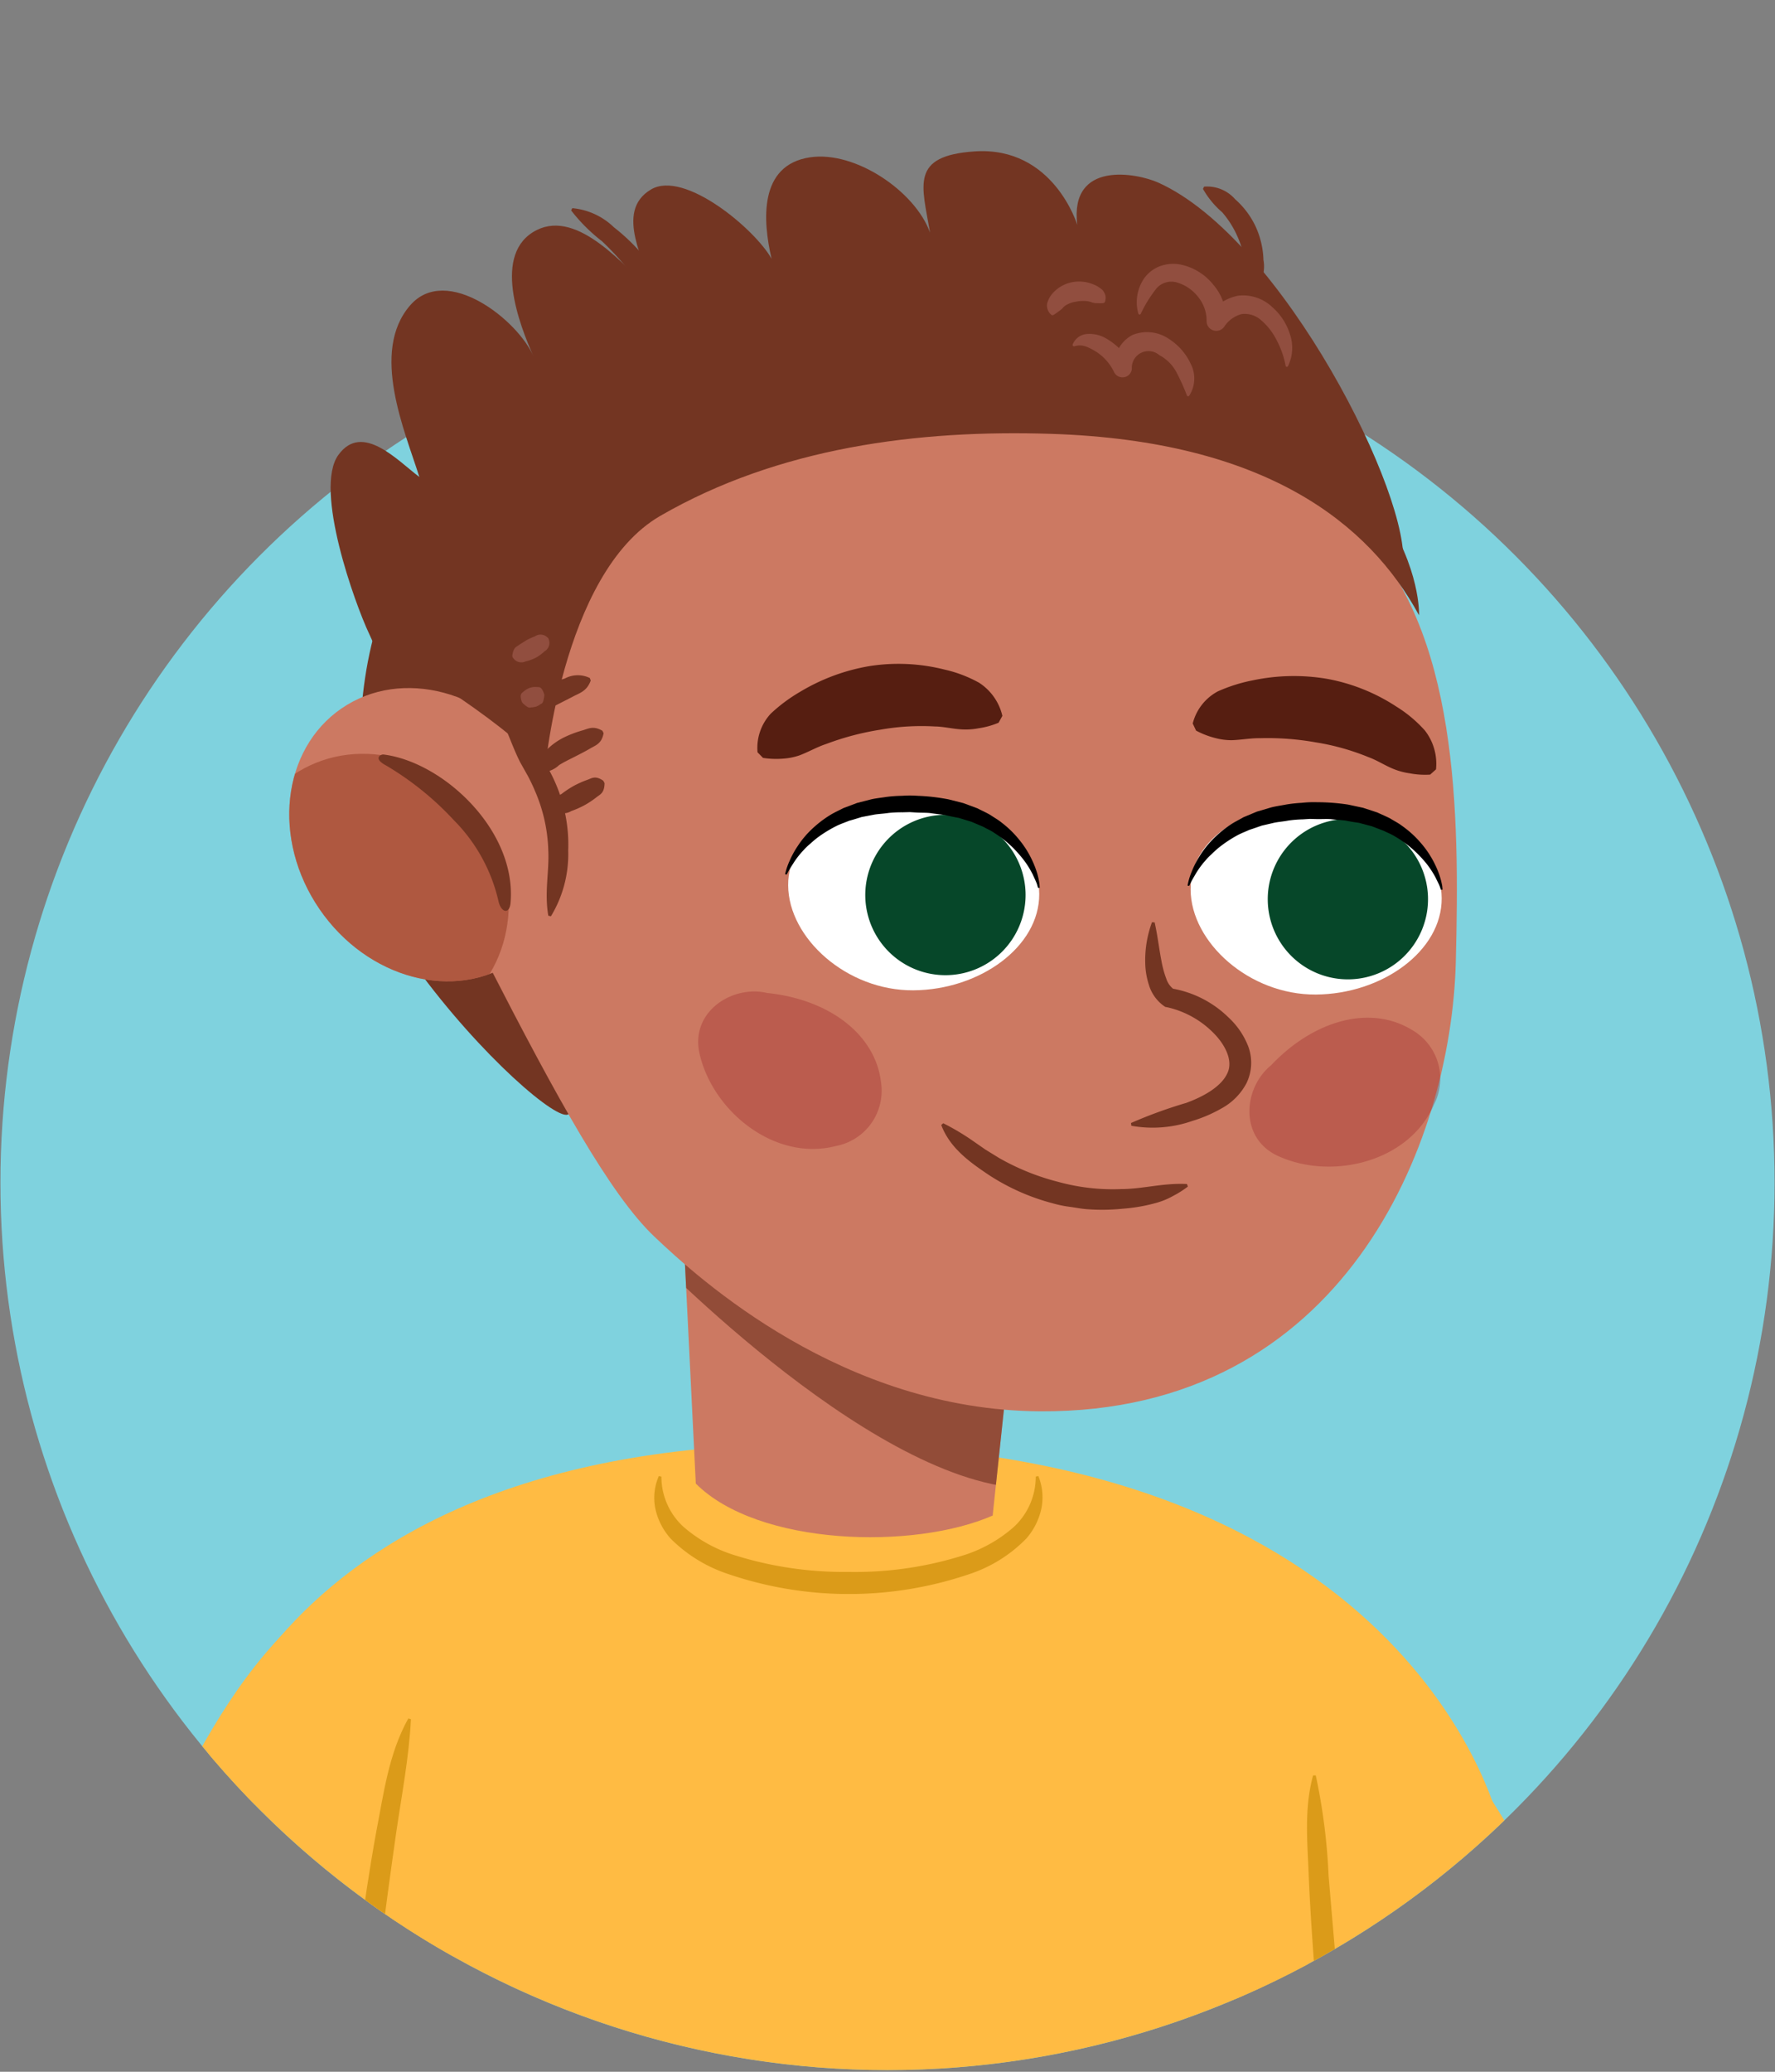 <svg id="a6d0bfa8-e00d-4dd7-a1d3-70ebddb45652" data-name="Artwork" xmlns="http://www.w3.org/2000/svg" xmlns:xlink="http://www.w3.org/1999/xlink" width="150" height="175" viewBox="0 0 150 175"><rect x="0" y="0" width="150" height="175" fill="#808080" stroke="none"/><defs><style>.e9994627-937e-4095-abc1-77e1e46ebfe3{fill:none;}.a3fabec9-156a-4831-9ba8-02107c332c68{fill:#cc7962;}.a3497874-6c97-494f-8c68-0aeaf8b60d6e{fill:#fff;}.f33cc08d-f95d-4363-bdb0-004c6411fdd5{clip-path:url(#bfa07d25-55ab-499e-9fb6-587a73e69491);}.e9076f1f-bd13-4b79-b502-e410d7914d1d,.f934f6df-2a8d-4297-abd7-616dd0db45f2{fill:#b55e23;}.e9076f1f-bd13-4b79-b502-e410d7914d1d{opacity:0.39;}.f934f6df-2a8d-4297-abd7-616dd0db45f2{opacity:0.19;}.e8dde90e-50f9-4afd-ace5-7f0ddda7971a{clip-path:url(#ef1ab027-4108-4637-b8a8-99f7508ab5b7);}.af99b703-4bc7-4ebb-bd26-7085fc15b0b3{fill:#fcb614;}.a55db6a9-d053-4777-84ec-f3f56bf72d0f{fill:#7fd2de;}.ae1082ba-ce94-4b63-aac4-3c9031c5a81f{clip-path:url(#b9194baa-db13-4b9d-afb5-2ad4e0cfd9e4);}.f7254c19-b1ca-4b96-8f96-f552744641a9{fill:#ffbb43;}.a231a1b7-c214-4877-95ba-d5515067db8c{clip-path:url(#b000122e-221c-429a-ab7e-6e79c410f436);}.b7e5991a-b957-4137-b6ca-6aff2479e3a1,.be5191f9-6c74-4fe7-bdf8-f1490bfb54ae{fill:#733522;}.be5191f9-6c74-4fe7-bdf8-f1490bfb54ae{opacity:0.65;}.a8275e9a-7746-49a9-8885-0bf4c00418dd{fill:#db9b19;}.bcc3a692-00a1-47fe-85b0-415d6711a38c{fill:#561e11;}.b2a83a4f-1602-48c9-bc4d-db7c3d9bf7b4{clip-path:url(#a3010fba-ef36-447a-b26a-5032062287a8);}.fa15eca1-ccad-4f35-a57c-18b1a9b3e65a{fill:#064729;}.eb5e707c-7e97-466a-9a12-8241643d31a0{clip-path:url(#bd4d3188-299d-47f3-b0a1-72e9346f1ba4);}.b868554c-1c99-4399-ba45-195f3f7d0852{fill:#a23131;opacity:0.4;}.b2dde1a5-434e-4b2b-969a-e7a07315ebbc{clip-path:url(#ad46d4c8-6224-4531-9fad-0888b734d805);}.b2a54610-61b8-42eb-8af0-de934f912e08{fill:#a34b33;opacity:0.7;}.a0a402f7-4eba-4638-8503-b5539b121c4f{fill:#914e3f;}</style><clipPath id="bfa07d25-55ab-499e-9fb6-587a73e69491"><path class="e9994627-937e-4095-abc1-77e1e46ebfe3" d="M-557.907-95.01a74.964,74.964,0,0,0,74.964,74.963A74.963,74.963,0,0,0-407.98-95.01c0-18.113-2.526-108.42-2.526-108.42l-144.727-.364S-557.907-113.928-557.907-95.01Z"/></clipPath><clipPath id="ef1ab027-4108-4637-b8a8-99f7508ab5b7"><path class="e9994627-937e-4095-abc1-77e1e46ebfe3" d="M.037-93.169A74.963,74.963,0,0,0,75-18.206a74.963,74.963,0,0,0,74.963-74.963c0-41.4-23.273-96.482-74.963-96.506C8.619-189.7.037-134.57.037-93.169Z"/></clipPath><clipPath id="b9194baa-db13-4b9d-afb5-2ad4e0cfd9e4"><path class="e9994627-937e-4095-abc1-77e1e46ebfe3" d="M.037,99.9a74.963,74.963,0,0,0,149.926,0c0-17.853-3.707-97.783-3.707-97.783H4.438S.037,81.784.037,99.9Z"/></clipPath><clipPath id="b000122e-221c-429a-ab7e-6e79c410f436"><path class="a3fabec9-156a-4831-9ba8-02107c332c68" d="M57.474,98.454,58.8,125.317c5.284,5.284,18.451,5.614,25.088,2.7l1.56-14.716Z"/></clipPath><clipPath id="a3010fba-ef36-447a-b26a-5032062287a8"><path class="a3497874-6c97-494f-8c68-0aeaf8b60d6e" d="M66.605,74.787c.027,4.459,4.954,8.9,10.575,8.864s10.669-3.679,10.642-8.138S82.7,67.471,77.081,67.505,66.577,70.328,66.605,74.787Z"/></clipPath><clipPath id="bd4d3188-299d-47f3-b0a1-72e9346f1ba4"><path class="a3497874-6c97-494f-8c68-0aeaf8b60d6e" d="M100.615,75.143c.027,4.46,4.954,8.9,10.575,8.865s10.67-3.68,10.642-8.138-5.118-8.043-10.74-8.008S100.588,70.684,100.615,75.143Z"/></clipPath><clipPath id="ad46d4c8-6224-4531-9fad-0888b734d805"><path class="a3fabec9-156a-4831-9ba8-02107c332c68" d="M43.489,81.178C38.421,84.65,31.039,82.685,27,76.79s-3.2-13.485,1.87-16.956,12.451-1.508,16.487,4.388S48.558,77.708,43.489,81.178Z"/></clipPath></defs><g class="f33cc08d-f95d-4363-bdb0-004c6411fdd5"><circle class="e9076f1f-bd13-4b79-b502-e410d7914d1d" cx="125.42" cy="8.791" r="1.235"/><circle class="e9076f1f-bd13-4b79-b502-e410d7914d1d" cx="103.009" cy="31.262" r="1.235"/><circle class="e9076f1f-bd13-4b79-b502-e410d7914d1d" cx="124.95" cy="14.497" r="1.235"/><circle class="e9076f1f-bd13-4b79-b502-e410d7914d1d" cx="128.891" cy="19.262" r="1.235"/><circle class="e9076f1f-bd13-4b79-b502-e410d7914d1d" cx="130.95" cy="15.909" r="1.235"/><circle class="e9076f1f-bd13-4b79-b502-e410d7914d1d" cx="129.009" cy="11.673" r="1.235"/><circle class="f934f6df-2a8d-4297-abd7-616dd0db45f2" cx="111.773" cy="19.673" r="1.235"/><circle class="f934f6df-2a8d-4297-abd7-616dd0db45f2" cx="136.597" cy="18.32" r="1.235"/><circle class="f934f6df-2a8d-4297-abd7-616dd0db45f2" cx="94.95" cy="15.026" r="1.235"/><circle class="e9076f1f-bd13-4b79-b502-e410d7914d1d" cx="100.597" cy="24.203" r="1.235"/><circle class="e9076f1f-bd13-4b79-b502-e410d7914d1d" cx="108.361" cy="26.144" r="1.235"/></g><g class="e8dde90e-50f9-4afd-ace5-7f0ddda7971a"><path class="af99b703-4bc7-4ebb-bd26-7085fc15b0b3" d="M90.237-5.57A102.914,102.914,0,0,1,74.468-39.247c1,1.329,5.817,5.041,12.5.913,8.566-5.293,8.044-11.31,5.062-15.388.153-.016.445.306.445.306s13.28,12.09,30.154,30.777C138.275-5.308,133.858,6.533,133.858,6.533s-3.569,9.436-11.18,11.5C109.205,21.683,101.988,10.479,90.237-5.57Z"/></g><circle class="a55db6a9-d053-4777-84ec-f3f56bf72d0f" cx="75" cy="99.897" r="74.963"/><g class="ae1082ba-ce94-4b63-aac4-3c9031c5a81f"><rect class="f7254c19-b1ca-4b96-8f96-f552744641a9" x="31.263" y="140.055" width="79.266" height="51.963"/><path class="f7254c19-b1ca-4b96-8f96-f552744641a9" d="M95.841,143.882l13.6,40.884s18.659-2.641,26.422-12.55c-3.57-10.381-17.955-43.756-48.334-48.194Z"/><path class="f7254c19-b1ca-4b96-8f96-f552744641a9" d="M28.851,133.9C17.584,141.27,13.467,156.2,6.3,169.065c0,0,10.923,12.97,23.211,15.7L41.8,157.459Z"/><path class="f7254c19-b1ca-4b96-8f96-f552744641a9" d="M16.282,152.467c1.366-.455,110.5,1.821,110.5,1.821s-6.827-31.4-55.98-32.314C21.193,121.056,16.282,152.467,16.282,152.467Z"/><path class="a3fabec9-156a-4831-9ba8-02107c332c68" d="M57.474,98.454,58.8,125.317c5.284,5.284,18.451,5.614,25.088,2.7l1.56-14.716Z"/><g class="a231a1b7-c214-4877-95ba-d5515067db8c"><path class="be5191f9-6c74-4fe7-bdf8-f1490bfb54ae" d="M53.952,104.84s19.129,20.183,32.462,20.872l1.869-11.805L60.94,91.1Z"/></g><path class="a8275e9a-7746-49a9-8885-0bf4c00418dd" d="M55.893,124.729a5.748,5.748,0,0,0,1.83,4.208A11.932,11.932,0,0,0,61.87,131.3a30.838,30.838,0,0,0,9.844,1.479,30.475,30.475,0,0,0,9.847-1.448A11.793,11.793,0,0,0,85.7,128.96a5.782,5.782,0,0,0,1.826-4.233l.223-.044a4.779,4.779,0,0,1,.26,2.718,5.651,5.651,0,0,1-1.266,2.545,11.925,11.925,0,0,1-4.6,2.94,31.643,31.643,0,0,1-20.858-.016,12.286,12.286,0,0,1-4.621-2.917,5.577,5.577,0,0,1-1.289-2.545,4.6,4.6,0,0,1,.3-2.727Z"/><path class="a8275e9a-7746-49a9-8885-0bf4c00418dd" d="M34.727,145.221c-.17,3.315-.8,6.477-1.265,9.72s-.9,6.469-1.31,9.712c-.435,3.239-.828,6.484-1.216,9.727l-.532,4.865c-.2,1.622-.456,3.224-.779,4.857l-.227.008c-.735-3.311-.359-6.624-.117-9.892s.62-6.543,1.017-9.8c.444-3.255.915-6.507,1.508-9.743.624-3.214,1.041-6.541,2.7-9.521Z"/><path class="a8275e9a-7746-49a9-8885-0bf4c00418dd" d="M111.192,149.967a50.738,50.738,0,0,1,1.084,8.489l.724,8.515c.2,2.843.423,5.686.586,8.535a35.376,35.376,0,0,1-.071,8.594l-.228.012a41.724,41.724,0,0,1-1.357-8.471c-.3-2.837-.548-5.679-.793-8.523-.206-2.847-.413-5.695-.535-8.552-.1-2.848-.422-5.727.363-8.6Z"/><path class="b7e5991a-b957-4137-b6ca-6aff2479e3a1" d="M37.772,43.03c-10.51,9.139-8.19,31-2.663,38.6S47.249,94.862,48.058,94.1s8.844-54.913,7.8-54.52S37.772,43.03,37.772,43.03Z"/><path class="b7e5991a-b957-4137-b6ca-6aff2479e3a1" d="M97.889,15.428c-1.83-.824-7.514-1.9-6.854,3.56,0,0-2.009-6.643-8.66-6.2-5.5.367-4.458,2.853-3.78,6.859-1.252-3.487-6.316-6.926-10.137-6.359-4.347.645-4.006,5.348-3.255,8.572C63.827,19.383,57.845,14.34,55.021,16c-3.19,1.88-.37,6.2.05,8.619-2.229-2.061-6.208-6.949-9.719-5.183-3.818,1.921-1.467,7.984-.254,10.7-1.3-3.09-7.364-7.869-10.433-4.348-3.417,3.922-.42,10.685.772,14.5-1.848-1.389-4.818-4.651-6.841-1.861-2.105,2.9,1.426,12.633,2.591,15.092,1.23,2.6,1.284,4.276,3.818,3.094,2.055-.959,18.2-27.543,52.058-26,11.544.526,23.327,8.488,31.479,17.24C119.389,42.156,108.418,20.17,97.889,15.428Z"/><path class="a3fabec9-156a-4831-9ba8-02107c332c68" d="M55.292,104.45C59.03,108,71.206,119.127,87.926,119.214c25.571.134,34.708-22.548,35.1-37.96.326-12.812.2-27.95-8.132-36.467-7.512-7.677-11.095-14.7-27.674-15.71S48.5,30.906,42.437,43.053s-1.168,38.4-1.168,38.4C47.069,92.751,51.555,100.905,55.292,104.45Z"/><path class="bcc3a692-00a1-47fe-85b0-415d6711a38c" d="M100.794,61.115a4.248,4.248,0,0,1,2.122-2.715,13.586,13.586,0,0,1,2.96-.934,16.8,16.8,0,0,1,6.252-.128,15.881,15.881,0,0,1,5.865,2.341,10.977,10.977,0,0,1,2.414,2.019,4.565,4.565,0,0,1,.945,3.29l-.494.443a6.923,6.923,0,0,1-1.744-.112,5.8,5.8,0,0,1-1.315-.349c-.768-.306-1.409-.745-2.152-1.014a19.981,19.981,0,0,0-4.454-1.249,23.117,23.117,0,0,0-4.683-.352c-.805-.015-1.586.14-2.413.169a5.267,5.267,0,0,1-1.347-.17,7.2,7.2,0,0,1-1.673-.639Z"/><path class="bcc3a692-00a1-47fe-85b0-415d6711a38c" d="M64.017,63.545a4.253,4.253,0,0,1,1.115-3.261,13.6,13.6,0,0,1,2.49-1.852,16.8,16.8,0,0,1,5.865-2.169,15.858,15.858,0,0,1,6.309.29,10.984,10.984,0,0,1,2.942,1.116,4.562,4.562,0,0,1,1.97,2.8l-.321.58a6.889,6.889,0,0,1-1.685.466,5.731,5.731,0,0,1-1.356.1c-.826-.037-1.575-.242-2.365-.253a19.964,19.964,0,0,0-4.618.28,23.041,23.041,0,0,0-4.539,1.2c-.766.25-1.453.653-2.225.95a5.272,5.272,0,0,1-1.328.282,7.293,7.293,0,0,1-1.791-.055Z"/><path class="a3497874-6c97-494f-8c68-0aeaf8b60d6e" d="M66.605,74.787c.027,4.459,4.954,8.9,10.575,8.864s10.669-3.679,10.642-8.138S82.7,67.471,77.081,67.505,66.577,70.328,66.605,74.787Z"/><g class="b2a83a4f-1602-48c9-bc4d-db7c3d9bf7b4"><path class="fa15eca1-ccad-4f35-a57c-18b1a9b3e65a" d="M73.246,74.31A6.773,6.773,0,1,0,78.9,68.9,6.776,6.776,0,0,0,73.246,74.31Z"/></g><path class="a3497874-6c97-494f-8c68-0aeaf8b60d6e" d="M100.615,75.143c.027,4.46,4.954,8.9,10.575,8.865s10.67-3.68,10.642-8.138-5.118-8.043-10.74-8.008S100.588,70.684,100.615,75.143Z"/><g class="eb5e707c-7e97-466a-9a12-8241643d31a0"><path class="fa15eca1-ccad-4f35-a57c-18b1a9b3e65a" d="M107.257,74.667a6.772,6.772,0,1,0,5.654-5.412A6.776,6.776,0,0,0,107.257,74.667Z"/></g><path class="b7e5991a-b957-4137-b6ca-6aff2479e3a1" d="M95.577,94.86a39.375,39.375,0,0,1,4.67-1.7c1.465-.534,2.934-1.366,3.452-2.46.535-1.039-.109-2.4-1.159-3.455a7.949,7.949,0,0,0-3.86-2.153l-.206-.04-.118-.08a3.385,3.385,0,0,1-1.263-1.77,6.374,6.374,0,0,1-.312-1.844A9.272,9.272,0,0,1,97.35,77.9l.227.016c.254,1.143.376,2.253.583,3.3a8.179,8.179,0,0,0,.4,1.455,1.808,1.808,0,0,0,.679.928l-.324-.12a9,9,0,0,1,4.91,2.471,6.579,6.579,0,0,1,1.641,2.388,3.96,3.96,0,0,1-.13,3.16,5.164,5.164,0,0,1-2.087,2.116,11.825,11.825,0,0,1-2.487,1.07,10.168,10.168,0,0,1-5.155.409Z"/><path class="b868554c-1c99-4399-ba45-195f3f7d0852" d="M119.313,86.992c-3.55-2.16-8.314-.792-11.9,2.993-2.351,1.911-2.707,6.128.559,7.645,4.537,2.106,11.145.541,13.232-4.378A4.745,4.745,0,0,0,119.313,86.992Z"/><path class="b868554c-1c99-4399-ba45-195f3f7d0852" d="M74.459,91.477c-.454-4.13-4.444-7.072-9.629-7.6-2.948-.7-6.508,1.593-5.717,5.106,1.1,4.881,6.368,9.163,11.54,7.816A4.746,4.746,0,0,0,74.459,91.477Z"/><path class="a3fabec9-156a-4831-9ba8-02107c332c68" d="M43.489,81.178C38.421,84.65,31.039,82.685,27,76.79s-3.2-13.485,1.87-16.956,12.451-1.508,16.487,4.388S48.558,77.708,43.489,81.178Z"/><g class="b2dde1a5-434e-4b2b-969a-e7a07315ebbc"><path class="b2a54610-61b8-42eb-8af0-de934f912e08" d="M38.387,85.427C33.318,88.9,26.152,87.25,22.381,81.744s-2.715-12.782,2.353-16.253,12.235-1.821,16,3.682S43.456,81.956,38.387,85.427Z"/></g><path class="b7e5991a-b957-4137-b6ca-6aff2479e3a1" d="M32.408,63.733c-.234-.029-.905.332.209.921a25.385,25.385,0,0,1,5.743,4.634,14.169,14.169,0,0,1,3.788,6.934c.268.922.913.968.995.059C43.691,70.124,37.412,64.348,32.408,63.733Z"/><path class="b7e5991a-b957-4137-b6ca-6aff2479e3a1" d="M79.711,94.88a20.245,20.245,0,0,1,2.438,1.443l1.123.779,1.161.714a19.98,19.98,0,0,0,5,2.017,17.316,17.316,0,0,0,5.328.608c1.828-.006,3.531-.531,5.544-.427l.078.215a8.305,8.305,0,0,1-1.254.794,6.26,6.26,0,0,1-1.361.567,14.388,14.388,0,0,1-2.9.51,16.911,16.911,0,0,1-2.969.043c-.5-.032-.983-.134-1.475-.2a9.626,9.626,0,0,1-1.458-.3,18.366,18.366,0,0,1-5.4-2.393c-1.615-1.085-3.286-2.268-4.024-4.223Z"/><path d="M66.487,73.874s.045-.1.141-.28.263-.431.46-.745a7.256,7.256,0,0,1,.822-1.04,5.356,5.356,0,0,1,.577-.552,8.015,8.015,0,0,1,.667-.556,10.9,10.9,0,0,1,1.642-.986c.308-.14.64-.253.964-.386.344-.094.691-.2,1.041-.312l1.113-.214c.379-.055.776-.073,1.164-.132a10.348,10.348,0,0,1,1.2-.056l.607-.016.595.037c.421.025.911,0,1.273.066.38.054.758.088,1.137.15.378.094.759.166,1.136.236l1.073.328.993.422c.3.171.63.306.906.5a9.6,9.6,0,0,1,1.508,1.176,10.445,10.445,0,0,1,1.1,1.253,7.971,7.971,0,0,1,.684,1.131c.148.338.282.6.345.8l.087.3h.143s-.008-.112-.022-.323a6.318,6.318,0,0,0-.186-.88,8.173,8.173,0,0,0-.513-1.294,8.08,8.08,0,0,0-.973-1.519,8.56,8.56,0,0,0-1.524-1.495c-.293-.243-.639-.43-.968-.655-.346-.2-.719-.366-1.086-.555l-1.184-.439-1.251-.317a17.239,17.239,0,0,0-2.61-.3,9.217,9.217,0,0,0-1.319,0,11.533,11.533,0,0,0-1.306.093c-.428.068-.858.108-1.274.2l-1.221.312-1.142.429c-.355.183-.711.346-1.039.535a9.371,9.371,0,0,0-1.695,1.3,7.854,7.854,0,0,0-1.149,1.39,7.588,7.588,0,0,0-.669,1.22,5.654,5.654,0,0,0-.389,1.152Z"/><path d="M100.5,74.83s.041-.106.13-.286.247-.44.432-.762a7.264,7.264,0,0,1,.782-1.069,5.423,5.423,0,0,1,.557-.573,8.027,8.027,0,0,1,.646-.581,10.8,10.8,0,0,1,1.6-1.045c.3-.152.63-.278.949-.423.341-.106.683-.23,1.029-.35l1.1-.255c.377-.069.772-.1,1.159-.175a10.184,10.184,0,0,1,1.2-.1l.605-.038.6.015c.422.009.91-.031,1.275.018.382.04.761.06,1.142.108.38.08.764.138,1.144.193l1.084.288c.342.132.679.26,1.008.386.309.159.641.282.924.46a9.529,9.529,0,0,1,1.55,1.12,10.365,10.365,0,0,1,1.148,1.21,7.95,7.95,0,0,1,.726,1.105c.16.332.3.594.375.785l.1.293.142-.005s-.012-.112-.033-.322a6.624,6.624,0,0,0-.219-.872,8.281,8.281,0,0,0-.561-1.275,8.144,8.144,0,0,0-1.029-1.482,8.56,8.56,0,0,0-1.579-1.437c-.3-.232-.654-.405-.991-.618-.353-.184-.732-.339-1.107-.515l-1.2-.394-1.262-.27a17.264,17.264,0,0,0-2.618-.2,9.221,9.221,0,0,0-1.319.052,11.45,11.45,0,0,0-1.3.142c-.426.083-.854.139-1.266.244l-1.209.357-1.125.47c-.347.2-.7.373-1.018.574a9.365,9.365,0,0,0-1.645,1.362,7.835,7.835,0,0,0-1.1,1.432,7.607,7.607,0,0,0-.623,1.244,5.542,5.542,0,0,0-.346,1.166Z"/><path class="b7e5991a-b957-4137-b6ca-6aff2479e3a1" d="M45.987,65.66s1.38-17.216,9.812-22.085c9.988-5.769,21.749-7.3,33.066-6.926,18.13.593,26.849,7.58,31.053,15.321,0,0,.713-15.728-28-24.587C61.046,17.856,40.5,32.819,36.451,45.223c-.649,1.99-2.724,8.5-3.124,10.249C41.324,60.108,47.515,65.416,45.987,65.66Z"/><path class="b7e5991a-b957-4137-b6ca-6aff2479e3a1" d="M40.271,57.032a2.351,2.351,0,0,1,1.507.458,5.039,5.039,0,0,1,1.107,1.072,13.786,13.786,0,0,1,1.433,2.526c.407.846.782,1.712,1.2,2.44l.717,1.2c.234.431.464.865.662,1.319a13.009,13.009,0,0,1,1.12,5.8,10.1,10.1,0,0,1-1.46,5.55l-.222-.05c-.339-1.972.085-3.722,0-5.5A13.563,13.563,0,0,0,45.2,66.789c-.164-.4-.361-.8-.561-1.189l-.682-1.215c-.46-.914-.775-1.78-1.133-2.63-.342-.853-.737-1.657-1.117-2.435a5.588,5.588,0,0,0-1.486-2.067Z"/><path class="b7e5991a-b957-4137-b6ca-6aff2479e3a1" d="M49.922,57.483c-.343.945-.986,1.063-1.549,1.38l-1.694.866-1.717.813a2.573,2.573,0,0,1-2.028.408l-.123-.191a2.421,2.421,0,0,1,1.31-1.651,12.768,12.768,0,0,1,1.73-1.056,12.5,12.5,0,0,1,1.884-.74,2.315,2.315,0,0,1,2.107-.042Z"/><path class="b7e5991a-b957-4137-b6ca-6aff2479e3a1" d="M51.007,61.93c-.16.921-.715,1.034-1.169,1.317-.464.268-.928.5-1.362.721s-.842.415-1.228.659a2.174,2.174,0,0,1-1.517.6l-.184-.134a1.6,1.6,0,0,1,.636-1.739,5.579,5.579,0,0,1,1.45-1.051,9.345,9.345,0,0,1,1.539-.592c.521-.138.937-.453,1.738.017Z"/><path class="b7e5991a-b957-4137-b6ca-6aff2479e3a1" d="M51.089,66.15c-.008.877-.406.959-.718,1.222a7.76,7.76,0,0,1-1,.657,8.258,8.258,0,0,1-1.095.482,1.308,1.308,0,0,1-1.418-.04l-.119-.194a1.212,1.212,0,0,1,.7-1.2,8.465,8.465,0,0,1,1.024-.681,8.136,8.136,0,0,1,1.121-.506c.394-.125.7-.43,1.4.059Z"/><path class="b7e5991a-b957-4137-b6ca-6aff2479e3a1" d="M105.711,24.61a6.8,6.8,0,0,1-.5-2.506,8.8,8.8,0,0,0-.681-2.226,8.037,8.037,0,0,0-1.248-1.949,7.382,7.382,0,0,1-1.622-1.972l.094-.19a3.135,3.135,0,0,1,2.623,1.062,7.056,7.056,0,0,1,1.739,2.319,7.3,7.3,0,0,1,.655,2.813,3.008,3.008,0,0,1-.855,2.7Z"/><path class="b7e5991a-b957-4137-b6ca-6aff2479e3a1" d="M56.857,29.2a20.182,20.182,0,0,1-1.637-3.247,19.365,19.365,0,0,0-1.947-2.945,24.179,24.179,0,0,0-2.4-2.632,14.476,14.476,0,0,1-2.61-2.605l.1-.188A5.806,5.806,0,0,1,51.88,19.2a16.512,16.512,0,0,1,2.763,2.729,14.267,14.267,0,0,1,2,3.366c.481,1.2,1,2.526.428,3.886Z"/><path class="a0a402f7-4eba-4638-8503-b5539b121c4f" d="M108.644,30.9a7.545,7.545,0,0,0-.766-2.179,5.381,5.381,0,0,0-1.3-1.669,2.062,2.062,0,0,0-1.679-.516,2.535,2.535,0,0,0-1.452,1.076.819.819,0,0,1-1.48-.5v-.029a3.172,3.172,0,0,0-.7-1.98,3.549,3.549,0,0,0-1.778-1.235,1.667,1.667,0,0,0-1.763.5A11.013,11.013,0,0,0,96.4,26.511a.109.109,0,0,1-.147.047.12.12,0,0,1-.055-.069,3.569,3.569,0,0,1,.479-2.963A2.9,2.9,0,0,1,98.07,22.47a3.243,3.243,0,0,1,1.748-.112,4.781,4.781,0,0,1,2.731,1.711,4.425,4.425,0,0,1,1.055,3.094l-1.479-.532a3.967,3.967,0,0,1,2.515-1.655,3.579,3.579,0,0,1,2.87.96,5.03,5.03,0,0,1,1.509,2.33,3.552,3.552,0,0,1-.174,2.665.109.109,0,0,1-.147.043A.114.114,0,0,1,108.644,30.9Z"/><path class="a0a402f7-4eba-4638-8503-b5539b121c4f" d="M100.3,33.4a17.606,17.606,0,0,0-.919-2.024A3.489,3.489,0,0,0,97.974,30,1.408,1.408,0,0,0,95.65,31.17l-.01.055a.792.792,0,0,1-1.49.211,4.223,4.223,0,0,0-1.4-1.65,5.128,5.128,0,0,0-.9-.484,1.539,1.539,0,0,0-1.051-.055l-.01,0a.114.114,0,0,1-.143-.138,1.4,1.4,0,0,1,1.295-.9,2.757,2.757,0,0,1,1.524.372,5.711,5.711,0,0,1,2.093,2.091l-1.5.266a4.768,4.768,0,0,1,.442-1.43A2.875,2.875,0,0,1,95.69,28.3a3.274,3.274,0,0,1,3.082.321,4.959,4.959,0,0,1,1.855,2.121,2.681,2.681,0,0,1-.129,2.682.115.115,0,0,1-.161.026.124.124,0,0,1-.038-.05Z"/><path class="a0a402f7-4eba-4638-8503-b5539b121c4f" d="M93.21,25.608a3.962,3.962,0,0,1-.483,0,.961.961,0,0,1-.311-.029.817.817,0,0,1-.239-.076l-.246-.057a3.1,3.1,0,0,0-1.026.039,2.275,2.275,0,0,0-.9.344l-.167.146a.649.649,0,0,1-.16.164,1.663,1.663,0,0,1-.245.184,3.738,3.738,0,0,1-.387.268l-.019.012a.158.158,0,0,1-.185-.014,1,1,0,0,1-.351-.942,2.061,2.061,0,0,1,.463-.871,2.961,2.961,0,0,1,1.619-.933,3.109,3.109,0,0,1,1.8.169,2.616,2.616,0,0,1,.8.489,1.338,1.338,0,0,1,.236.432,1.083,1.083,0,0,1-.031.558.17.17,0,0,1-.149.112Z"/><path class="a0a402f7-4eba-4638-8503-b5539b121c4f" d="M46.373,54.007a.819.819,0,0,1-.36,1.013,3.531,3.531,0,0,1-.727.532,3.937,3.937,0,0,1-.877.321.831.831,0,0,1-1.061-.324.241.241,0,0,1-.051-.186l0-.012c.107-.679.323-.7.541-.854s.425-.274.643-.414a5.673,5.673,0,0,1,.725-.331.832.832,0,0,1,1.051.086A.266.266,0,0,1,46.373,54.007Z"/><path class="a0a402f7-4eba-4638-8503-b5539b121c4f" d="M45.992,58.8c-.095.7-.216.606-.339.7a1.4,1.4,0,0,1-.352.188,2.357,2.357,0,0,1-.4.067c-.149.013-.219.108-.7-.333l-.011-.01a.38.38,0,0,1-.1-.159c-.21-.624,0-.7.147-.829a1.771,1.771,0,0,1,.509-.316,1.469,1.469,0,0,1,.594-.077c.2.03.4-.107.634.562a.422.422,0,0,1,.019.185Z"/></g></svg>